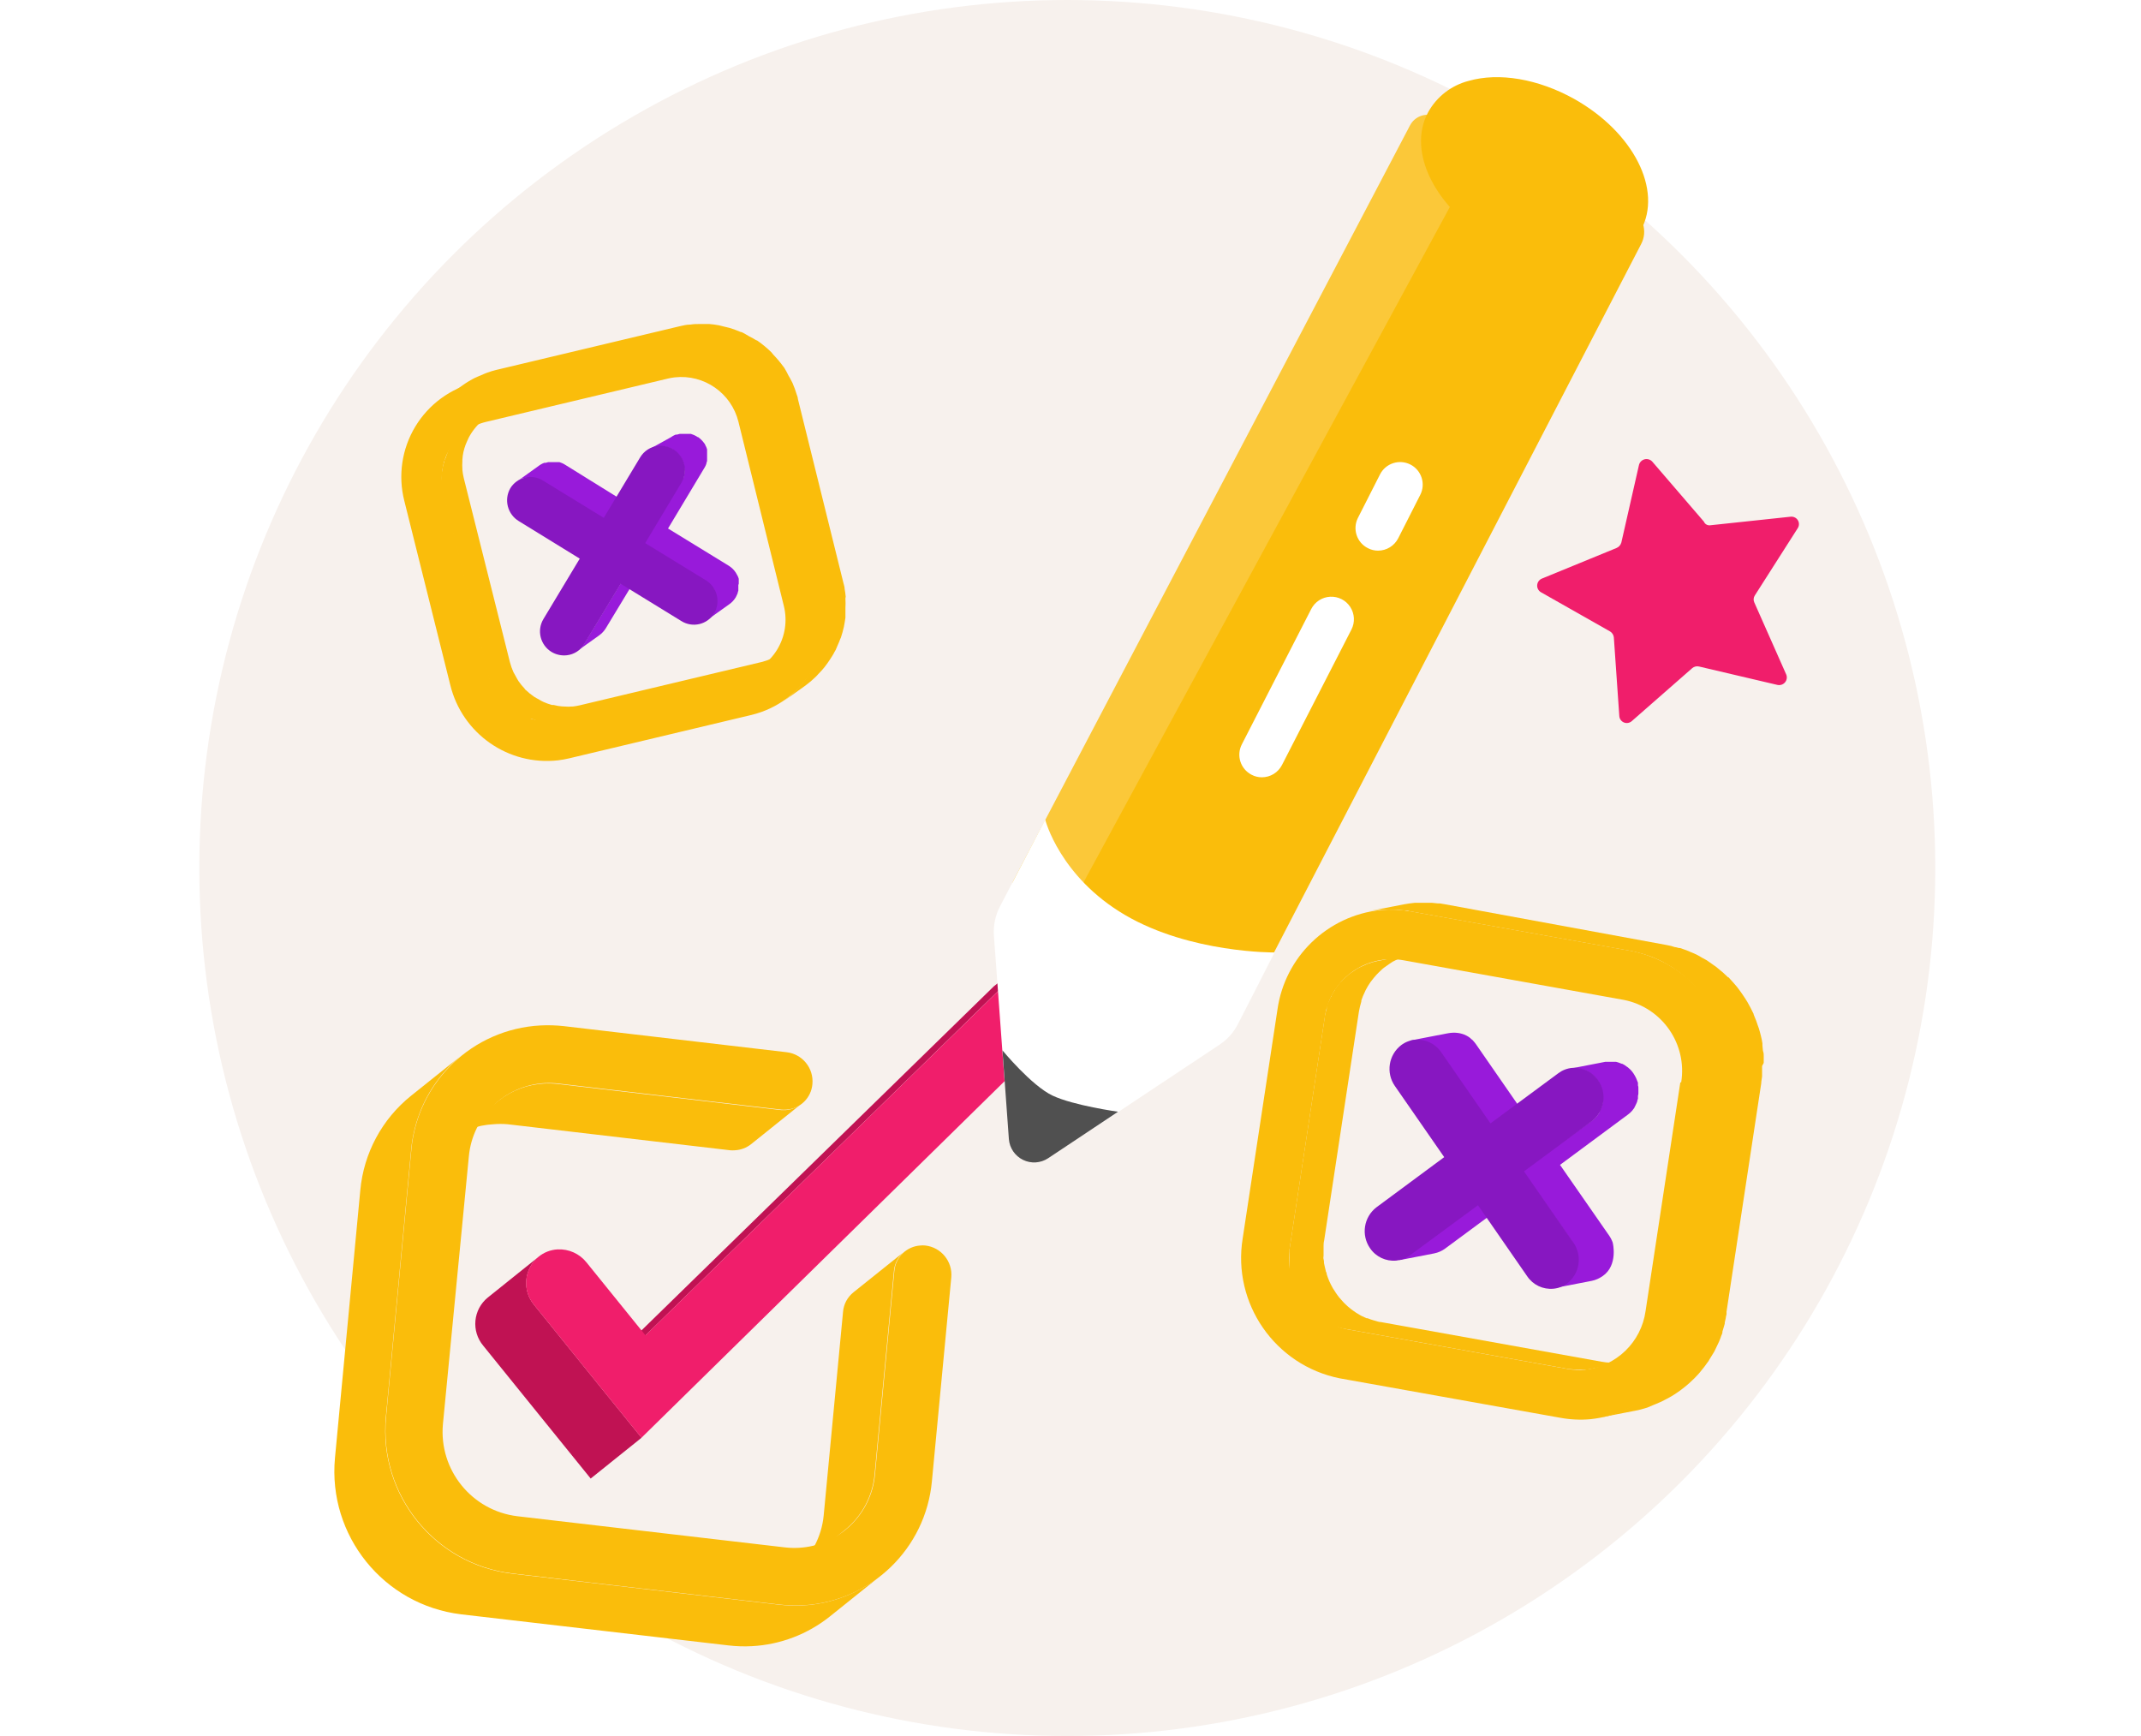 <svg width="111" height="90" viewBox="0 0 111 90" fill="none" xmlns="http://www.w3.org/2000/svg">
<circle cx="55.334" cy="45" r="45" fill="#F7F1ED"/>
<path d="M88.681 27.23L92.83 26.788C92.978 26.77 93.123 26.837 93.204 26.961C93.285 27.085 93.287 27.245 93.21 27.372L90.978 30.871C90.907 30.979 90.897 31.116 90.952 31.233L92.606 34.966C92.665 35.105 92.639 35.265 92.541 35.379C92.442 35.493 92.286 35.542 92.139 35.505L88.092 34.555C87.966 34.523 87.833 34.554 87.734 34.638L84.605 37.38C84.494 37.482 84.335 37.511 84.196 37.456C84.057 37.4 83.962 37.27 83.953 37.121L83.669 33.037C83.654 32.913 83.583 32.803 83.477 32.737L79.887 30.701C79.757 30.623 79.683 30.48 79.696 30.33C79.708 30.181 79.804 30.05 79.944 29.994L83.812 28.408C83.933 28.356 84.024 28.252 84.059 28.125L84.971 24.112C85.004 23.966 85.117 23.85 85.263 23.812C85.409 23.775 85.564 23.822 85.664 23.934L88.339 27.043C88.393 27.178 88.536 27.256 88.681 27.23Z" fill="#F01E6B"/>
<path d="M40.744 57.55C40.66 57.554 40.576 57.554 40.492 57.55L28.949 56.2C28.71 56.17 28.47 56.161 28.229 56.172C27.357 56.215 26.519 56.529 25.835 57.072L23.198 59.183C23.881 58.64 24.717 58.326 25.588 58.283C25.829 58.263 26.071 58.263 26.312 58.283L37.855 59.633C37.939 59.64 38.023 59.64 38.107 59.633C38.41 59.616 38.701 59.506 38.939 59.318L41.576 57.203C41.343 57.404 41.051 57.525 40.744 57.55Z" fill="#FABD0B"/>
<path d="M44.244 67C43.936 67.247 43.742 67.609 43.708 68.003L42.705 78.556C42.599 79.688 42.039 80.728 41.152 81.44L43.789 79.33C44.677 78.617 45.237 77.574 45.342 76.441L46.345 65.893C46.38 65.497 46.575 65.132 46.885 64.885L44.244 67Z" fill="#FABD0B"/>
<path d="M33.467 69.227L30.83 71.342L51.521 51.137L54.158 49.022L33.467 69.227Z" fill="#C01253"/>
<path d="M31.011 71.761L27.685 67.643C27.386 67.282 27.243 66.817 27.288 66.35C27.332 65.882 27.561 65.453 27.924 65.155L25.287 67.27C24.923 67.567 24.693 67.997 24.649 68.464C24.604 68.932 24.748 69.397 25.048 69.758L28.374 73.871L30.624 76.652L33.261 74.537L31.011 71.761Z" fill="#C01253"/>
<path d="M55.154 48.644C55.728 48.615 56.282 48.863 56.643 49.31C56.943 49.672 57.087 50.138 57.043 50.605C56.999 51.073 56.771 51.504 56.409 51.803L33.257 74.537L31.007 71.761L27.681 67.643C27.382 67.282 27.239 66.816 27.283 66.349C27.328 65.882 27.557 65.453 27.92 65.155C28.2 64.925 28.547 64.79 28.91 64.772C29.486 64.743 30.042 64.992 30.404 65.443L33.464 69.227L54.164 49.022C54.445 48.794 54.792 48.662 55.154 48.644Z" fill="#F01E6B"/>
<path d="M41.616 83.231C41.208 83.251 40.799 83.238 40.392 83.191L26.537 81.58C22.527 81.091 19.633 77.502 20.003 73.48L21.317 59.588C21.386 58.857 21.567 58.141 21.852 57.464C22.311 56.382 23.031 55.431 23.949 54.697L21.312 56.807C19.807 58.014 18.857 59.782 18.68 61.703L17.366 75.59C16.995 79.613 19.89 83.201 23.9 83.69L37.755 85.301C38.161 85.35 38.571 85.364 38.979 85.342C40.458 85.263 41.874 84.724 43.029 83.798L45.666 81.683C44.511 82.61 43.095 83.151 41.616 83.231Z" fill="#FABD0B"/>
<path d="M28.016 53.162C28.423 53.141 28.831 53.153 29.236 53.198L40.769 54.548C41.596 54.638 42.198 55.376 42.119 56.204C42.059 56.919 41.485 57.481 40.769 57.527C40.685 57.532 40.601 57.532 40.517 57.527L28.975 56.177C28.736 56.148 28.495 56.139 28.255 56.15C26.179 56.262 24.5 57.879 24.308 59.948L22.963 73.835C22.751 76.205 24.457 78.316 26.819 78.605L40.693 80.221C40.93 80.248 41.17 80.256 41.408 80.243C43.488 80.134 45.172 78.515 45.364 76.441L46.367 65.893C46.428 65.179 47.002 64.616 47.717 64.57C47.801 64.561 47.886 64.561 47.969 64.57C48.795 64.662 49.395 65.398 49.319 66.226L48.316 76.778C47.999 80.29 45.15 83.035 41.629 83.222C41.22 83.242 40.811 83.229 40.405 83.182L26.549 81.571C22.54 81.082 19.645 77.493 20.015 73.471L21.329 59.579C21.661 56.079 24.506 53.349 28.016 53.162Z" fill="#FABD0B"/>
<path d="M77.227 58.371L79.065 57.807L76.509 54.117C76.46 54.051 76.408 53.988 76.352 53.928C76.338 53.911 76.321 53.896 76.302 53.883C76.275 53.883 76.253 53.834 76.226 53.816C76.199 53.798 75.794 53.432 75.065 53.568C74.335 53.704 73.094 53.951 73.094 53.951L77.227 58.371Z" fill="#981ADA"/>
<path d="M72.998 64.788C72.827 64.911 72.729 65.293 72.522 65.335L74.354 64.98C74.561 64.939 74.756 64.853 74.925 64.728L78.445 62.127L76.37 62.399L72.998 64.788Z" fill="#981ADA"/>
<path d="M84.942 56.7C84.942 56.655 84.942 56.614 84.942 56.569C84.942 56.524 84.942 56.533 84.942 56.511V56.434C84.942 56.38 84.942 56.326 84.92 56.277C84.922 56.26 84.922 56.244 84.92 56.227V56.164C84.92 56.137 84.92 56.106 84.897 56.079L84.857 55.971C84.844 55.946 84.833 55.921 84.825 55.894C84.785 55.808 84.738 55.726 84.686 55.647C84.636 55.572 84.579 55.502 84.515 55.44L84.434 55.368L84.398 55.336L84.344 55.3C84.304 55.268 84.261 55.238 84.218 55.21L84.101 55.147H84.074L84.006 55.12L83.898 55.08L83.786 55.048H83.732H83.687H83.565H83.363H83.291H83.223L81.392 55.404H81.531C81.654 55.388 81.778 55.388 81.9 55.404C82.018 55.426 82.133 55.462 82.242 55.512C82.35 55.563 82.452 55.628 82.544 55.705L82.58 55.737C82.676 55.818 82.761 55.911 82.832 56.016C82.884 56.095 82.931 56.177 82.971 56.263C82.979 56.29 82.99 56.315 83.003 56.34C83.026 56.403 83.046 56.468 83.061 56.533C83.063 56.554 83.063 56.575 83.061 56.596C83.078 56.679 83.089 56.764 83.093 56.848V56.88C83.1 56.968 83.1 57.057 83.093 57.145C83.08 57.237 83.057 57.328 83.025 57.415C82.994 57.499 82.957 57.58 82.913 57.658V57.685C82.868 57.763 82.816 57.835 82.755 57.901C82.688 57.978 82.612 58.048 82.53 58.108L78.94 60.7L81.531 64.404C81.582 64.483 80.902 66.72 80.694 66.757L82.526 66.402C82.733 66.361 82.927 66.269 83.097 66.15C83.898 65.591 83.621 64.437 83.606 64.404C83.597 64.376 83.587 64.349 83.574 64.323C83.537 64.236 83.492 64.153 83.439 64.075L80.879 60.39L84.398 57.784C84.481 57.725 84.557 57.655 84.623 57.577C84.663 57.53 84.7 57.48 84.735 57.429C84.735 57.429 84.735 57.388 84.771 57.366C84.772 57.357 84.772 57.348 84.771 57.339L84.794 57.303L84.848 57.186C84.862 57.157 84.874 57.127 84.884 57.096V57.069C84.898 57.032 84.91 56.994 84.92 56.956C84.922 56.916 84.922 56.875 84.92 56.835C84.922 56.828 84.922 56.819 84.92 56.812C84.938 56.749 84.938 56.722 84.942 56.7Z" fill="#981ADA"/>
<path d="M73.368 53.905C73.901 53.86 74.417 54.106 74.718 54.549L77.274 58.239L80.793 55.638C81 55.482 81.246 55.387 81.504 55.363C82.037 55.313 82.555 55.558 82.854 56.002C83.332 56.683 83.189 57.619 82.53 58.126L79.011 60.727L81.571 64.417C82.049 65.099 81.904 66.036 81.243 66.541C81.036 66.696 80.789 66.789 80.532 66.811C79.999 66.859 79.482 66.615 79.182 66.172L76.626 62.482L73.093 65.083C72.885 65.236 72.639 65.329 72.382 65.353C71.85 65.4 71.333 65.156 71.032 64.714C70.557 64.032 70.702 63.097 71.361 62.59L74.875 59.989L72.319 56.304C71.842 55.622 71.987 54.685 72.648 54.18C72.857 54.022 73.107 53.927 73.368 53.905Z" fill="#8717C1"/>
<path d="M84.293 70.6C84.185 70.6 84.073 70.636 83.96 70.645C83.82 70.654 83.678 70.654 83.537 70.645C83.521 70.648 83.504 70.648 83.488 70.645C83.337 70.64 83.187 70.623 83.038 70.596L71.59 68.539C71.491 68.539 71.396 68.499 71.297 68.472L71.212 68.449C71.108 68.418 71 68.382 70.901 68.341H70.852L70.604 68.229L70.483 68.161L70.312 68.058L70.15 67.945L70.028 67.855C69.913 67.765 69.803 67.667 69.7 67.563L69.632 67.491C69.56 67.414 69.493 67.338 69.425 67.257L69.344 67.149C69.285 67.069 69.229 66.987 69.178 66.901L69.11 66.798C69.04 66.679 68.977 66.555 68.921 66.429C68.868 66.307 68.822 66.182 68.782 66.055C68.782 66.015 68.782 65.974 68.746 65.938C68.719 65.83 68.692 65.722 68.669 65.61L68.642 65.475C68.642 65.412 68.642 65.344 68.62 65.277C68.597 65.209 68.62 65.16 68.62 65.097C68.62 65.034 68.62 65.002 68.62 64.957V64.741C68.62 64.696 68.62 64.656 68.62 64.615C68.62 64.575 68.62 64.408 68.651 64.305L70.451 52.456C70.482 52.277 70.524 52.099 70.577 51.925C70.576 51.907 70.576 51.889 70.577 51.871C70.627 51.717 70.689 51.566 70.762 51.421C70.772 51.394 70.784 51.367 70.798 51.34C70.871 51.197 70.953 51.059 71.045 50.926C71.072 50.886 71.104 50.854 71.131 50.814C71.158 50.773 71.275 50.634 71.351 50.548C71.428 50.463 71.504 50.395 71.581 50.319C71.657 50.242 71.698 50.211 71.756 50.166C71.815 50.121 71.941 50.031 72.031 49.972C72.121 49.914 72.152 49.887 72.215 49.851C72.278 49.815 72.436 49.743 72.548 49.693L72.719 49.617C72.893 49.55 73.072 49.499 73.255 49.464L71.423 49.819C71.241 49.855 71.062 49.906 70.888 49.972C70.829 49.994 70.772 50.02 70.717 50.049C70.603 50.095 70.492 50.148 70.384 50.206C70.321 50.242 70.262 50.287 70.199 50.328C70.136 50.368 70.015 50.449 69.925 50.517L69.749 50.674C69.673 50.751 69.592 50.823 69.52 50.904C69.501 50.919 69.483 50.936 69.466 50.953C69.407 51.022 69.351 51.094 69.299 51.169C69.272 51.21 69.241 51.241 69.214 51.282V51.309C69.146 51.409 69.083 51.513 69.025 51.619C69.025 51.646 69.025 51.673 68.989 51.696L68.948 51.777C68.948 51.822 68.908 51.862 68.89 51.907C68.849 51.998 68.813 52.092 68.782 52.186V52.236C68.78 52.254 68.78 52.272 68.782 52.29C68.782 52.348 68.746 52.407 68.732 52.465C68.707 52.559 68.686 52.653 68.669 52.749V52.821L66.869 64.669L66.842 64.881C66.84 64.914 66.84 64.947 66.842 64.98C66.842 65.02 66.842 65.061 66.842 65.106C66.842 65.151 66.842 65.16 66.842 65.191C66.842 65.223 66.842 65.277 66.842 65.317C66.842 65.358 66.842 65.416 66.842 65.461V65.52C66.842 65.56 66.842 65.601 66.842 65.641C66.842 65.682 66.842 65.772 66.842 65.839C66.842 65.907 66.842 65.88 66.842 65.898C66.842 65.916 66.842 65.947 66.842 65.974C66.865 66.082 66.887 66.195 66.919 66.303C66.921 66.327 66.921 66.351 66.919 66.375C66.918 66.39 66.918 66.405 66.919 66.42C66.959 66.547 67.005 66.671 67.058 66.793C67.115 66.919 67.178 67.043 67.247 67.162L67.315 67.266C67.366 67.351 67.422 67.434 67.481 67.513L67.562 67.621C67.63 67.702 67.697 67.779 67.769 67.855L67.819 67.914C67.922 68.018 68.032 68.116 68.147 68.206V68.229L68.246 68.296L68.408 68.409L68.453 68.44L68.579 68.508L68.701 68.58H68.732C68.804 68.616 68.876 68.643 68.948 68.674L68.998 68.697C69.085 68.733 69.173 68.765 69.263 68.791H69.299L69.385 68.814L69.538 68.854L69.677 68.881L81.193 70.951L81.337 70.974L81.629 71.001H81.944H82.115H82.295L82.453 70.974L84.293 70.6Z" fill="#FABD0B"/>
<path d="M91.44 55.075C91.44 54.994 91.44 54.913 91.44 54.832C91.438 54.799 91.438 54.766 91.44 54.733C91.44 54.661 91.44 54.598 91.413 54.526C91.386 54.454 91.391 54.301 91.373 54.193C91.375 54.16 91.375 54.127 91.373 54.094C91.354 53.966 91.329 53.838 91.296 53.712C91.265 53.572 91.224 53.437 91.184 53.302L91.157 53.23C91.089 53.015 91.009 52.803 90.918 52.596C90.916 52.587 90.916 52.578 90.918 52.569C90.819 52.359 90.711 52.152 90.594 51.948C90.558 51.885 90.518 51.826 90.482 51.768C90.392 51.628 90.297 51.489 90.198 51.354L90.059 51.169C89.946 51.034 89.829 50.899 89.708 50.769C89.676 50.737 89.654 50.701 89.622 50.67H89.595C89.42 50.495 89.234 50.331 89.037 50.179C89.025 50.164 89.009 50.15 88.992 50.139L88.826 50.022L88.551 49.828C88.526 49.815 88.501 49.798 88.479 49.779L88.263 49.662L88.061 49.545L88.002 49.513C87.885 49.453 87.764 49.399 87.638 49.351L87.552 49.311C87.404 49.252 87.251 49.198 87.102 49.149H87.044L86.895 49.108C86.81 49.108 86.724 49.059 86.639 49.041L86.4 48.991L74.894 46.876L74.655 46.836H74.588C74.475 46.836 74.358 46.809 74.241 46.804H74.156C73.998 46.804 73.841 46.804 73.683 46.804H73.647H73.35L73.053 46.84L72.779 46.885L70.947 47.241C71.136 47.205 71.325 47.178 71.519 47.16H71.852C72.009 47.16 72.167 47.16 72.324 47.16H72.428L72.774 47.196C72.878 47.196 72.977 47.196 73.08 47.241L84.524 49.293C84.695 49.324 84.857 49.365 85.019 49.41C85.069 49.421 85.118 49.434 85.167 49.45C85.347 49.504 85.523 49.563 85.694 49.63L85.784 49.671C85.923 49.729 86.063 49.792 86.202 49.864L86.405 49.981L86.693 50.148L86.967 50.341C87.041 50.39 87.111 50.442 87.179 50.499C87.374 50.651 87.56 50.815 87.737 50.989L87.849 51.111C87.971 51.241 88.088 51.376 88.2 51.511L88.34 51.696C88.439 51.831 88.533 51.97 88.623 52.11C88.659 52.168 88.7 52.227 88.736 52.29C88.853 52.491 88.961 52.698 89.06 52.911C89.058 52.92 89.058 52.929 89.06 52.938C89.15 53.145 89.226 53.356 89.298 53.572C89.37 53.788 89.397 53.892 89.438 54.054C89.438 54.054 89.438 54.054 89.438 54.076C89.474 54.234 89.501 54.396 89.528 54.558C89.555 54.72 89.559 54.778 89.568 54.891C89.577 55.003 89.568 55.093 89.6 55.197C89.631 55.3 89.6 55.359 89.6 55.44C89.6 55.521 89.6 55.683 89.6 55.804V56.02C89.6 56.196 89.573 56.371 89.546 56.547L87.746 68.391C87.746 68.494 87.705 68.598 87.683 68.701C87.66 68.805 87.651 68.863 87.633 68.94C87.615 69.016 87.593 69.097 87.57 69.174C87.548 69.25 87.525 69.336 87.498 69.412C87.471 69.489 87.449 69.552 87.422 69.624C87.395 69.71 87.363 69.794 87.327 69.876C87.3 69.939 87.273 70.002 87.242 70.065C87.21 70.128 87.156 70.254 87.107 70.348L87.017 70.515C86.949 70.632 86.877 70.749 86.805 70.861L86.724 70.983C86.598 71.167 86.463 71.343 86.324 71.509L86.202 71.649C86.139 71.712 86.081 71.779 86.018 71.838C85.97 71.891 85.919 71.94 85.865 71.986C85.802 72.049 85.734 72.108 85.671 72.162C85.608 72.216 85.563 72.256 85.509 72.297L85.298 72.459L85.127 72.58L84.902 72.724C84.843 72.76 84.789 72.796 84.726 72.828C84.663 72.859 84.569 72.913 84.488 72.954L84.308 73.044L84.051 73.156L83.876 73.228L83.574 73.327L83.426 73.372C83.273 73.417 83.12 73.453 82.976 73.485L84.807 73.129C84.965 73.098 85.118 73.062 85.257 73.017L85.406 72.972L85.694 72.85L85.869 72.778L86.13 72.666L86.306 72.576C86.387 72.535 86.468 72.495 86.544 72.45C86.621 72.405 86.666 72.382 86.724 72.346L86.945 72.202L87.116 72.081L87.327 71.919C87.381 71.877 87.435 71.832 87.489 71.784C87.557 71.729 87.622 71.67 87.683 71.608C87.737 71.563 87.786 71.514 87.836 71.464L88.02 71.271L88.101 71.181L88.142 71.131C88.284 70.964 88.418 70.79 88.542 70.609L88.569 70.578L88.623 70.483C88.695 70.371 88.767 70.254 88.835 70.137C88.85 70.109 88.866 70.082 88.884 70.056L88.925 69.97C88.973 69.877 89.018 69.783 89.06 69.687L89.118 69.565L89.145 69.498C89.181 69.416 89.213 69.332 89.24 69.246C89.264 69.197 89.284 69.146 89.298 69.093C89.3 69.073 89.3 69.054 89.298 69.034C89.325 68.958 89.348 68.877 89.37 68.796C89.393 68.715 89.406 68.683 89.42 68.62C89.422 68.601 89.422 68.581 89.42 68.562L89.474 68.323C89.474 68.26 89.501 68.202 89.51 68.139C89.519 68.076 89.51 68.058 89.51 68.013L91.31 56.169C91.31 56.047 91.346 55.926 91.355 55.8C91.355 55.746 91.355 55.696 91.355 55.642V55.426C91.355 55.377 91.355 55.327 91.355 55.278C91.355 55.228 91.445 55.147 91.44 55.075Z" fill="#FABD0B"/>
<path fill-rule="evenodd" clip-rule="evenodd" d="M89.613 56.555C90.157 53.18 87.938 49.978 84.587 49.301L73.143 47.249C72.628 47.156 72.103 47.132 71.582 47.177C68.818 47.467 66.609 49.604 66.227 52.357L64.427 64.201C63.883 67.576 66.102 70.778 69.453 71.455L80.897 73.502C81.413 73.597 81.94 73.622 82.463 73.574C85.223 73.282 87.43 71.148 87.813 68.399L89.613 56.555ZM84.195 51.839C86.173 52.234 87.483 54.123 87.161 56.114H87.116L85.316 67.958C85.094 69.579 83.794 70.839 82.166 71.009C81.865 71.036 81.563 71.022 81.266 70.968L69.836 68.912C67.862 68.514 66.555 66.629 66.875 64.641L68.675 52.793C68.793 51.841 69.297 50.98 70.069 50.411C70.841 49.842 71.812 49.614 72.757 49.782L84.195 51.839Z" fill="#FABD0B"/>
<g filter="url(#filter0_d_462_11167)">
<path fill-rule="evenodd" clip-rule="evenodd" d="M79.204 11.618C79.1 11.277 78.866 10.991 78.552 10.822L68.652 5.557C67.999 5.21 68.44 6.488 68.098 7.154C68.098 7.154 47.574 46.048 47.79 45.913C47.79 45.913 58.59 52.213 58.702 51.983L79.087 12.649C79.254 12.332 79.288 11.961 79.182 11.618" fill="#FABD0B"/>
<path fill-rule="evenodd" clip-rule="evenodd" d="M47.447 47.038L47.032 46.934C46.789 46.835 46.597 46.639 46.505 46.393C46.413 46.147 46.428 45.873 46.547 45.638L67.094 6.515C67.218 6.269 67.435 6.083 67.697 5.999C67.959 5.914 68.244 5.938 68.489 6.065L69.983 6.997C70.229 7.122 70.415 7.34 70.499 7.603C70.584 7.865 70.56 8.151 70.433 8.396L49.408 47.159C49.143 47.65 47.946 47.308 47.447 47.038Z" fill="#FBC839"/>
<path fill-rule="evenodd" clip-rule="evenodd" d="M78.439 11.6C77.503 13.314 74.555 13.481 71.86 11.969C69.164 10.457 67.742 7.838 68.678 6.119C69.614 4.4 72.562 4.233 75.257 5.745C77.953 7.257 79.397 9.881 78.439 11.6Z" fill="#FABD0B"/>
<path fill-rule="evenodd" clip-rule="evenodd" d="M71.513 12.595C72.728 13.302 74.103 13.688 75.509 13.72C76.004 13.724 76.498 13.659 76.976 13.526C77.86 13.305 78.615 12.733 79.068 11.942C80.211 9.85 78.69 6.853 75.608 5.125C73.745 4.09 71.72 3.743 70.145 4.193C69.257 4.42 68.501 5 68.052 5.8C66.909 7.87 68.43 10.867 71.513 12.595ZM70.542 5.57C70.888 5.474 71.245 5.427 71.604 5.431C72.768 5.466 73.905 5.791 74.912 6.376C77.22 7.654 78.548 9.904 77.814 11.254C77.538 11.705 77.095 12.028 76.581 12.154C75.384 12.496 73.71 12.19 72.212 11.348C69.903 10.07 68.576 7.82 69.309 6.47C69.584 6.018 70.028 5.694 70.542 5.57Z" fill="#FABD0B"/>
<path d="M59.421 40.297C59.236 40.298 59.054 40.253 58.89 40.166C58.614 40.025 58.405 39.78 58.309 39.484C58.214 39.189 58.24 38.868 58.382 38.591L61.982 31.571C62.172 31.199 62.547 30.957 62.964 30.936C63.382 30.915 63.779 31.118 64.006 31.469C64.233 31.82 64.256 32.266 64.065 32.638L60.465 39.658C60.265 40.05 59.862 40.297 59.421 40.297Z" fill="white"/>
<path d="M65.447 28.547C65.262 28.548 65.079 28.503 64.916 28.417C64.639 28.277 64.429 28.033 64.333 27.738C64.237 27.443 64.262 27.122 64.403 26.846L65.546 24.596C65.838 24.02 66.542 23.789 67.119 24.081C67.695 24.373 67.926 25.077 67.634 25.654L66.491 27.904C66.291 28.297 65.888 28.546 65.447 28.547Z" fill="white"/>
<path fill-rule="evenodd" clip-rule="evenodd" d="M48.189 42.493L45.844 46.993C45.602 47.456 45.493 47.978 45.529 48.5C45.529 48.5 45.902 53.588 46.088 56.132C46.16 57.112 50.001 58.96 50.833 58.407C52.97 56.987 57.243 54.148 57.243 54.148C57.636 53.884 57.957 53.525 58.174 53.104L60.082 49.378C60.082 49.378 55.713 49.423 52.324 47.434C48.936 45.445 48.189 42.493 48.189 42.493Z" fill="white"/>
<path fill-rule="evenodd" clip-rule="evenodd" d="M45.972 54.453L46.305 59.052C46.341 59.516 46.62 59.926 47.038 60.131C47.456 60.335 47.95 60.303 48.339 60.047L51.966 57.635C51.966 57.635 49.662 57.315 48.568 56.798C47.475 56.28 45.972 54.453 45.972 54.453Z" fill="#505050"/>
</g>
<path d="M32.182 30.244L30.292 33.367C30.206 33.511 30.091 33.635 29.954 33.732L31.07 32.935C31.206 32.837 31.321 32.713 31.408 32.571L33.298 29.448L32.182 30.244Z" fill="#981ADA"/>
<path d="M29.304 24.097C29.254 24.064 29.202 24.036 29.147 24.012L29.003 23.958H28.922H28.89H28.773H28.656H28.535H28.422L28.287 23.994H28.256H28.215L28.13 24.03C28.073 24.057 28.019 24.088 27.968 24.124L26.856 24.921C26.932 24.869 27.014 24.825 27.099 24.79H27.14C27.357 24.71 27.73 24.898 27.73 24.898C27.865 24.929 31.373 26.978 31.373 26.978L32.45 26.05L29.304 24.097Z" fill="#981ADA"/>
<path d="M40.091 34.1L39.97 34.154C39.824 34.218 39.673 34.271 39.52 34.312L30.07 36.562C29.955 36.589 29.84 36.61 29.723 36.625C29.548 36.64 29.372 36.64 29.197 36.625H29.156C29.004 36.614 28.853 36.588 28.706 36.548H28.616C28.462 36.506 28.312 36.452 28.166 36.386C28.082 36.347 28.001 36.302 27.923 36.251C27.846 36.214 27.771 36.172 27.698 36.125C27.538 36.017 27.388 35.895 27.248 35.761C27.226 35.761 27.212 35.711 27.19 35.689C27.078 35.573 26.976 35.448 26.884 35.315C26.83 35.234 26.785 35.144 26.735 35.054C26.686 34.964 26.654 34.915 26.618 34.843C26.544 34.678 26.484 34.508 26.438 34.334L24.044 24.785C24.01 24.645 23.986 24.502 23.972 24.358C23.97 24.344 23.97 24.331 23.972 24.317C23.963 24.184 23.963 24.05 23.972 23.917C23.972 23.885 23.972 23.854 23.972 23.822C23.981 23.692 23.999 23.563 24.026 23.435C24.055 23.307 24.092 23.18 24.139 23.057C24.161 22.999 24.184 22.94 24.211 22.886C24.238 22.832 24.269 22.751 24.301 22.688C24.398 22.504 24.514 22.331 24.647 22.171L24.728 22.076C24.87 21.909 25.03 21.758 25.205 21.626L24.044 22.076C23.869 22.209 23.748 22.522 23.604 22.688C23.577 22.72 23.495 22.85 23.468 22.886C23.334 23.046 23.281 23.3 23.185 23.485C23.186 23.497 23.186 23.509 23.185 23.521C23.16 23.573 23.137 23.628 23.117 23.683C23.117 23.737 23.068 23.795 23.045 23.854C23.023 23.912 23.045 23.885 23.045 23.903C23.008 24.009 22.976 24.117 22.951 24.227C22.951 24.322 22.915 24.421 22.901 24.515C22.904 24.548 22.904 24.581 22.901 24.614C22.899 24.646 22.899 24.677 22.901 24.709C22.899 24.742 22.899 24.775 22.901 24.808C22.901 24.902 22.901 24.997 22.901 25.091C22.901 25.091 22.901 25.118 22.901 25.132C22.901 25.145 22.901 25.294 22.933 25.375L22.973 25.559L25.331 35.095C25.34 35.136 25.35 35.176 25.363 35.216C25.399 35.337 25.443 35.456 25.493 35.572V35.599C25.529 35.675 25.57 35.743 25.61 35.815C25.648 35.894 25.69 35.97 25.736 36.044C25.736 36.044 25.736 36.044 25.736 36.076C25.828 36.207 25.931 36.33 26.042 36.445C26.042 36.472 26.083 36.499 26.105 36.521C26.244 36.656 26.394 36.778 26.555 36.886C26.555 36.886 26.699 36.962 26.767 36.998C26.845 37.047 26.926 37.093 27.01 37.133C27.126 37.183 27.244 37.227 27.365 37.264H27.437H27.527L27.68 37.3C27.775 37.3 27.824 37.435 27.923 37.444H28.032C28.104 37.449 28.192 37.449 28.264 37.444C28.359 37.444 28.478 37.444 28.573 37.444C28.663 37.444 28.734 37.383 28.824 37.365H28.937C28.937 37.365 39.262 34.928 39.383 34.843L40.483 33.781C40.362 33.899 40.231 34.006 40.091 34.1Z" fill="#FABD0B"/>
<path d="M38.301 30.266C38.303 30.226 38.303 30.185 38.301 30.144V30.086C38.301 30.086 38.301 30.059 38.301 30.045C38.301 30.032 38.301 30.045 38.301 30.009C38.288 29.96 38.27 29.912 38.247 29.865L38.202 29.784C38.186 29.748 38.166 29.714 38.144 29.681C38.06 29.553 37.951 29.443 37.824 29.357L37.784 29.33L34.634 27.399L36.524 24.249L36.564 24.177C36.588 24.131 36.608 24.083 36.623 24.033C36.623 23.988 36.65 23.943 36.659 23.898C36.661 23.873 36.661 23.847 36.659 23.822C36.661 23.813 36.661 23.804 36.659 23.795C36.661 23.755 36.661 23.714 36.659 23.673C36.659 23.673 36.659 23.624 36.659 23.601V23.552C36.661 23.512 36.661 23.471 36.659 23.43V23.372C36.659 23.348 36.659 23.324 36.659 23.3C36.646 23.249 36.627 23.199 36.605 23.151L36.564 23.075C36.564 23.039 36.528 23.003 36.506 22.971C36.42 22.852 36.315 22.747 36.195 22.661C36.195 22.661 36.195 22.661 36.173 22.661L36.123 22.629C36.073 22.598 36.021 22.571 35.966 22.548C35.92 22.526 35.871 22.508 35.822 22.494H35.741H35.709H35.588H35.471H35.349H35.237L35.102 22.53H35.07H35.034C35.003 22.541 34.973 22.555 34.944 22.571C34.889 22.598 34.837 22.63 34.787 22.665L33.554 23.349C33.631 23.295 33.714 23.25 33.801 23.214H33.837C34.053 23.128 34.291 23.11 34.517 23.165C34.653 23.193 34.782 23.244 34.899 23.318L34.967 23.372C35.087 23.458 35.191 23.563 35.277 23.682L35.345 23.799L35.385 23.876C35.412 23.939 35.434 24.004 35.453 24.069C35.455 24.083 35.455 24.096 35.453 24.11C35.47 24.176 35.48 24.244 35.484 24.312V24.339C35.493 24.411 35.493 24.484 35.484 24.555C35.471 24.63 35.453 24.704 35.43 24.776C35.405 24.852 35.28 24.867 35.237 24.935L33.36 28.24C33.36 28.24 37.014 30.514 37.032 30.554L37.028 30.66C37.055 30.723 37.01 30.756 37.028 30.822C37.03 30.835 37.035 30.873 37.032 30.887C37.049 30.953 37.067 31.697 37.028 31.764C36.942 31.907 36.827 32.03 36.69 32.124L37.806 31.328C37.943 31.233 38.058 31.11 38.144 30.968L38.184 30.887C38.206 30.845 38.226 30.801 38.243 30.756C38.243 30.711 38.27 30.666 38.279 30.621C38.281 30.596 38.281 30.57 38.279 30.545C38.279 30.545 38.279 30.545 38.279 30.518C38.279 30.482 38.279 30.441 38.279 30.401C38.279 30.36 38.279 30.351 38.279 30.329L38.301 30.266Z" fill="#981ADA"/>
<path d="M34.116 23.116C34.59 23.064 35.052 23.283 35.311 23.683C35.57 24.083 35.581 24.595 35.34 25.006L33.45 28.156L36.6 30.086C37.182 30.447 37.371 31.204 37.028 31.796C36.857 32.076 36.582 32.276 36.264 32.352C35.945 32.428 35.609 32.374 35.331 32.201L32.181 30.266L30.291 33.389C30.098 33.712 29.765 33.927 29.391 33.97C29.114 34.002 28.834 33.942 28.595 33.799C28.008 33.441 27.82 32.676 28.176 32.089L30.057 28.961L26.907 27.022C26.315 26.67 26.115 25.909 26.457 25.312C26.628 25.032 26.904 24.834 27.223 24.759C27.541 24.685 27.877 24.741 28.154 24.916L31.303 26.846L33.184 23.719C33.383 23.382 33.728 23.158 34.116 23.116Z" fill="#8717C1"/>
<path d="M43.845 30.937C43.834 30.802 43.816 30.669 43.791 30.536C43.791 30.428 43.751 30.32 43.724 30.208L41.365 20.677C41.365 20.6 41.33 20.528 41.307 20.456C41.246 20.251 41.172 20.05 41.087 19.853C41.078 19.839 41.071 19.824 41.064 19.808C41.01 19.687 40.938 19.579 40.875 19.462C40.809 19.323 40.735 19.188 40.654 19.057L40.614 19.007C40.459 18.793 40.289 18.59 40.105 18.4L39.989 18.26C39.758 18.033 39.508 17.827 39.242 17.644H39.215C39.096 17.57 38.975 17.503 38.85 17.441C38.715 17.365 38.584 17.279 38.445 17.216H38.413C38.217 17.131 38.016 17.058 37.81 16.996L37.675 16.964L37.527 16.928L37.275 16.865C37.11 16.834 36.943 16.811 36.776 16.798H36.645C36.525 16.798 36.404 16.798 36.281 16.798C36.118 16.798 35.956 16.798 35.79 16.829H35.745C35.587 16.829 35.43 16.874 35.273 16.906L35.178 16.928L25.728 19.178C25.576 19.215 25.425 19.26 25.278 19.313C25.166 19.349 25.062 19.403 24.954 19.448L24.747 19.534L24.634 19.583C24.41 19.696 24.195 19.825 23.991 19.97L22.875 20.767C23.113 20.595 23.366 20.444 23.631 20.317L23.838 20.231C24.093 20.118 24.358 20.028 24.63 19.961L34.08 17.711C34.267 17.668 34.456 17.634 34.647 17.612C34.946 17.585 35.248 17.585 35.547 17.612H35.619C35.889 17.634 36.157 17.676 36.42 17.738L36.573 17.779C36.835 17.849 37.09 17.939 37.338 18.049C37.475 18.117 37.609 18.192 37.739 18.274C37.874 18.34 38.007 18.414 38.135 18.494C38.404 18.657 38.658 18.842 38.895 19.048C38.94 19.093 38.971 19.142 39.012 19.187C39.196 19.379 39.364 19.585 39.516 19.804C39.615 19.948 39.691 20.105 39.777 20.254C39.862 20.402 39.912 20.479 39.966 20.6C40.093 20.879 40.194 21.168 40.267 21.464L42.603 31C42.661 31.238 42.701 31.48 42.724 31.724C42.727 31.75 42.727 31.775 42.724 31.801C42.742 32.026 42.742 32.251 42.724 32.476C42.724 32.53 42.724 32.584 42.724 32.633C42.708 32.852 42.678 33.071 42.635 33.286C42.587 33.503 42.526 33.716 42.45 33.925C42.414 34.024 42.364 34.123 42.324 34.222C42.272 34.349 42.213 34.474 42.148 34.595C42.112 34.667 42.072 34.735 42.032 34.802C41.991 34.87 41.87 35.059 41.779 35.185C41.69 35.311 41.685 35.315 41.631 35.383C41.577 35.45 41.428 35.621 41.321 35.734C41.212 35.846 41.221 35.842 41.167 35.891C41.001 36.053 40.824 36.204 40.636 36.341L41.752 35.545C41.94 35.407 42.117 35.257 42.283 35.095C42.337 35.045 42.383 34.991 42.432 34.937C42.543 34.826 42.648 34.709 42.747 34.586L42.895 34.388C42.986 34.262 43.066 34.136 43.148 34.006C43.228 33.875 43.228 33.871 43.264 33.799C43.3 33.727 43.305 33.736 43.323 33.7C43.341 33.664 43.4 33.515 43.44 33.425C43.48 33.335 43.526 33.232 43.562 33.128C43.575 33.104 43.587 33.078 43.597 33.052C43.656 32.872 43.71 32.683 43.751 32.498C43.782 32.341 43.809 32.179 43.831 32.021C43.831 31.963 43.831 31.904 43.831 31.846C43.831 31.787 43.831 31.742 43.831 31.693C43.831 31.643 43.831 31.585 43.831 31.531C43.84 31.367 43.84 31.204 43.831 31.04C43.831 31.04 43.831 31.04 43.831 31.013C43.839 30.988 43.843 30.963 43.845 30.937Z" fill="#FABD0B"/>
<path fill-rule="evenodd" clip-rule="evenodd" d="M42.1 34.763C42.796 33.607 43.001 32.221 42.669 30.913L40.311 21.382C39.691 18.847 37.282 17.17 34.69 17.467C34.5 17.489 34.31 17.522 34.123 17.566L24.673 19.816C23.361 20.13 22.23 20.958 21.532 22.113C20.834 23.268 20.629 24.655 20.961 25.963L23.346 35.516C23.961 38.036 26.353 39.707 28.93 39.418C29.126 39.394 29.32 39.359 29.511 39.314L38.961 37.064C40.273 36.747 41.403 35.919 42.1 34.763ZM40.296 33.67C39.886 34.345 39.224 34.83 38.456 35.016L38.443 35.034L28.993 37.284C28.879 37.312 28.763 37.333 28.646 37.347C27.129 37.511 25.724 36.529 25.357 35.048L22.999 25.512C22.802 24.738 22.924 23.917 23.336 23.233C23.749 22.549 24.418 22.059 25.195 21.872L34.645 19.622C34.756 19.596 34.869 19.576 34.982 19.563C36.505 19.394 37.918 20.38 38.285 21.867L40.639 31.416C40.829 32.183 40.705 32.994 40.296 33.67Z" fill="#FABD0B"/>
<defs>
<filter id="filter0_d_462_11167" x="45.523" y="4" width="39.926" height="56.264" filterUnits="userSpaceOnUse" color-interpolation-filters="sRGB">
<feFlood flood-opacity="0" result="BackgroundImageFix"/>
<feColorMatrix in="SourceAlpha" type="matrix" values="0 0 0 0 0 0 0 0 0 0 0 0 0 0 0 0 0 0 127 0" result="hardAlpha"/>
<feOffset dx="6"/>
<feColorMatrix type="matrix" values="0 0 0 0 0.754 0 0 0 0 0.624 0 0 0 0 0.536 0 0 0 0.225 0"/>
<feBlend mode="normal" in2="BackgroundImageFix" result="effect1_dropShadow_462_11167"/>
<feBlend mode="normal" in="SourceGraphic" in2="effect1_dropShadow_462_11167" result="shape"/>
</filter>
</defs>
</svg>
